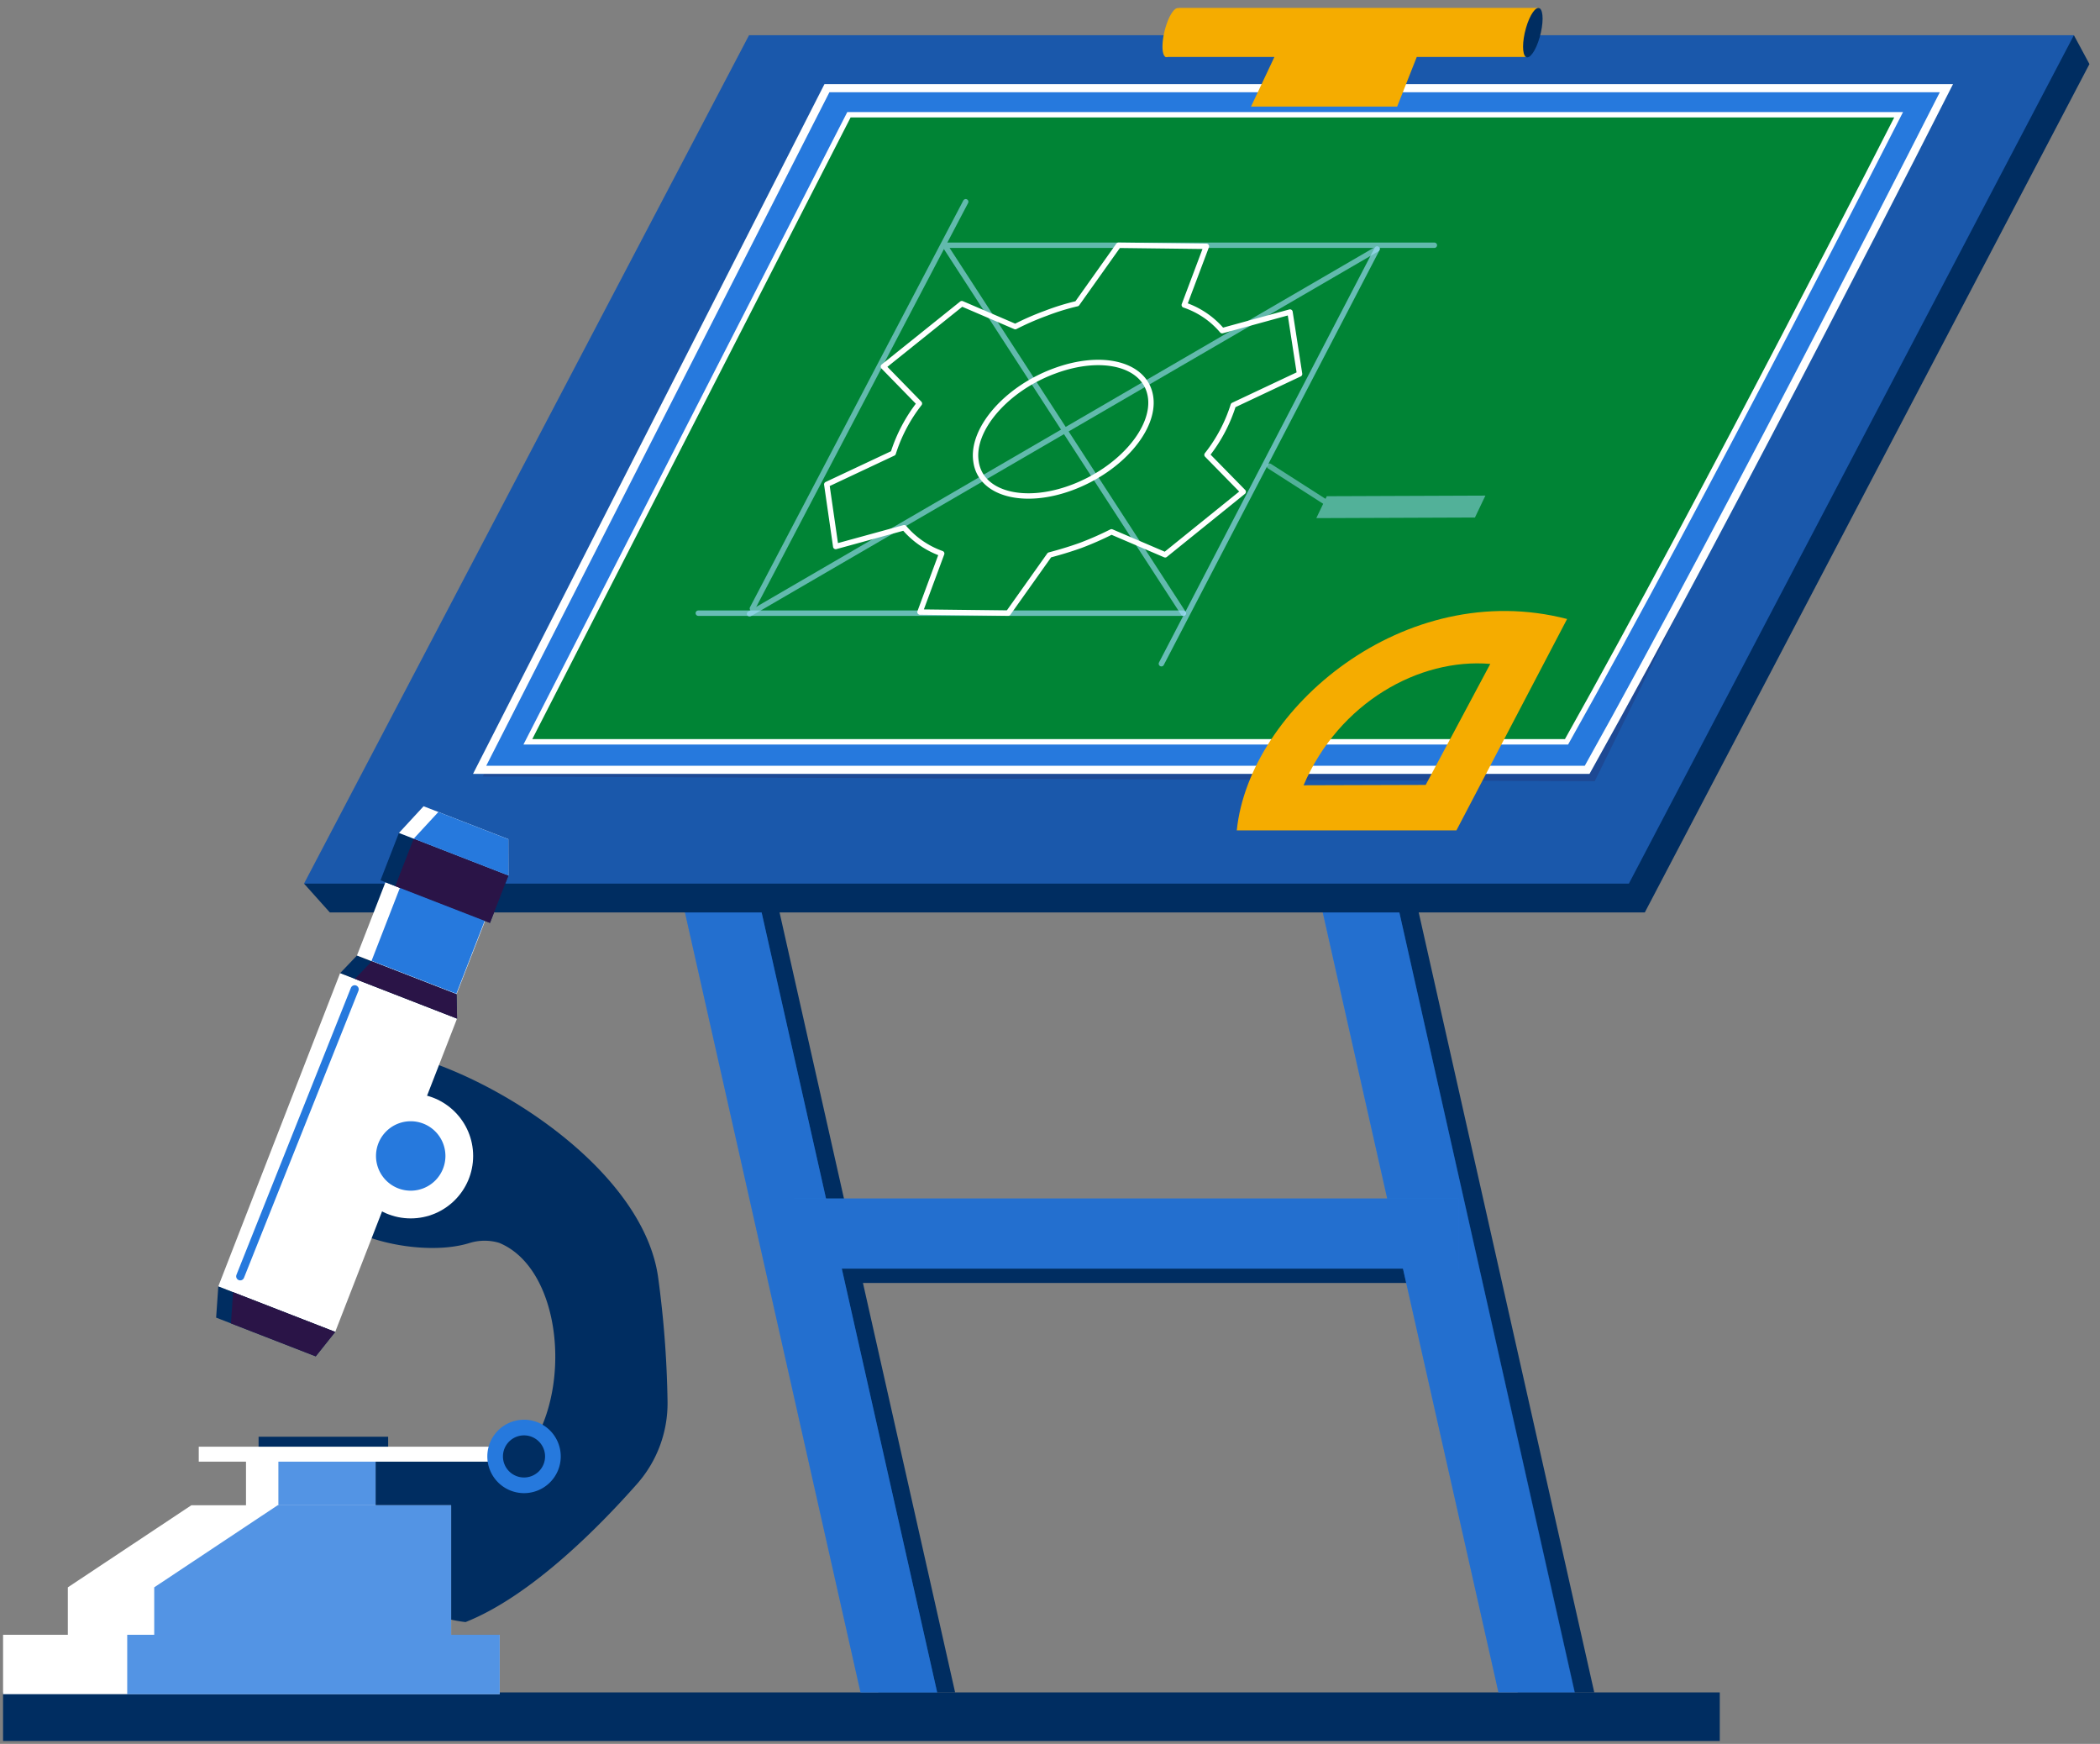 <svg xmlns="http://www.w3.org/2000/svg" viewBox="0 0 389 323"><rect x="0" y="0" width="389" height="323" fill="#808080" stroke="none"/><g id="colored_illustrations" data-name="colored illustrations"><rect id="Rectangle_7314" data-name="Rectangle 7314" x="0.567" y="313.467" width="318" height="9" fill="#002d61"/><g id="Group_16895" data-name="Group 16895"><rect id="Rectangle_7016" data-name="Rectangle 7016" x="147.044" y="224.644" width="123.15" height="12.987" fill="#002d61"/><path id="Path_52552" data-name="Path 52552" d="M176.923,313.467h-14.2L129.358,165.24h14.2Z" fill="#002d61"/><g id="Group_16869" data-name="Group 16869"><path id="Path_52553" data-name="Path 52553" d="M173.6,313.467H159.4L126.034,165.24h14.2Z" fill="#2679dd"/><path id="Path_52554" data-name="Path 52554" d="M173.6,313.467H159.4L126.034,165.24h14.2Z" fill="#1f60b9" opacity="0.39" style="isolation:isolate"/></g><path id="Path_52555" data-name="Path 52555" d="M295.319,313.467h-14.18l-33.313-148h14.18Z" fill="#002d61"/><g id="Group_16870" data-name="Group 16870"><path id="Path_52556" data-name="Path 52556" d="M291.681,313.453H277.567L244.216,165.467h14.2Z" fill="#2679dd"/><path id="Path_52557" data-name="Path 52557" d="M291.745,313.467H277.567l-33.315-148h14.18Z" fill="#1f60b9" opacity="0.39" style="isolation:isolate"/></g><g id="Group_16871" data-name="Group 16871"><rect id="Rectangle_7017" data-name="Rectangle 7017" x="147.044" y="221.988" width="123.15" height="12.987" fill="#2679dd"/><rect id="Rectangle_7018" data-name="Rectangle 7018" x="147.044" y="221.988" width="123.15" height="12.987" fill="#1f60b9" opacity="0.39" style="isolation:isolate"/></g><g id="Group_16879" data-name="Group 16879"><g id="Group_16878" data-name="Group 16878"><g id="Group_16872" data-name="Group 16872"><path id="Path_52558" data-name="Path 52558" d="M304.68,169.005H61.1l-4.784-5.342L384.162,6.52l2.882,5.345Z" fill="#002d61"/></g><g id="Group_16873" data-name="Group 16873"><path id="Path_52559" data-name="Path 52559" d="M301.723,163.665H56.315L138.754,6.52H384.162Z" fill="#1f60b9"/><path id="Path_52560" data-name="Path 52560" d="M301.723,163.665H56.315L138.754,6.52H384.162Z" fill="#002d61" opacity="0.15" style="isolation:isolate"/></g><g id="Group_16877" data-name="Group 16877"><g id="Group_16876" data-name="Group 16876"><path id="Path_52561" data-name="Path 52561" d="M295.4,144.706,89.434,143.82,154.222,16.728c52.8,3.949,117.842,1.4,204.344-.4Z" fill="#2a1447" opacity="0.22" style="isolation:isolate"/><g id="Group_16874" data-name="Group 16874"><path id="Path_52562" data-name="Path 52562" d="M294,142.59H88.844L153.18,16.333H360.552S321.724,93,294,142.59Z" fill="#2679dd" stroke="#fff" stroke-miterlimit="10" stroke-width="1.5"/></g><g id="Group_16875" data-name="Group 16875"><path id="Path_52563" data-name="Path 52563" d="M290.18,137.4H97.78L157.257,21.255H351.7S315.808,91.783,290.18,137.4Z" fill="#008435" stroke="#fff" stroke-miterlimit="10"/></g></g></g><line id="Line_2089" data-name="Line 2089" x1="304.299" y1="168.297" x2="302.227" y2="164.152" fill="none"/></g></g><g id="Group_16881" data-name="Group 16881"><path id="Path_52564" data-name="Path 52564" d="M218.329,1.467l-.015.055c-.707-.247-1.768,1.318-2.442,3.671-.7,2.443-.712,4.791-.04,5.308l-.015.053h.124a.487.487,0,0,0,.375,0h19.751l-4.33,9.183h27.072l3.628-9.183h20.23l2.5-9.087Z" fill="#f5ac00"/><g id="Group_16880" data-name="Group 16880"><path id="Path_52565" data-name="Path 52565" d="M282.667,5.2c-.711,2.482-.718,4.875-.016,5.345S284.5,9.38,285.21,6.9s.718-4.875.016-5.345S283.374,2.716,282.667,5.2Z" fill="#002d61"/></g></g><g id="Group_16883" data-name="Group 16883"><g id="Group_16882" data-name="Group 16882"><path id="Path_52566" data-name="Path 52566" d="M229.1,153.8h40.686l20.5-39.149C260.192,106.854,231.4,131.236,229.1,153.8Zm34.992-8.417-22.62.068c6.543-15.319,21.417-23.6,34.582-22.481Z" fill="#f5ac00"/></g></g><g id="Group_16890" data-name="Group 16890"><g id="Group_16889" data-name="Group 16889"><path id="Path_52567" data-name="Path 52567" d="M121.933,236.751c-2.376-17.879-24.778-33.866-41.78-39.885H78.217L66.425,229.182h1.947c5.414,1.92,13.207,2.757,18.685,1.026a9.406,9.406,0,0,1,5.406-.006c10.979,4.517,13.443,24.888,6.532,36.738-1.913,3.281-32.911,3.243-32.911,3.243L69.013,294.3c9.472,5.442,17.226,6.142,17.226,6.142,12.144-4.812,24.829-17.727,31.815-25.646a22.563,22.563,0,0,0,5.6-15.188A190.275,190.275,0,0,0,121.933,236.751Z" fill="#002d61"/><rect id="Rectangle_7019" data-name="Rectangle 7019" x="31.414" y="201.852" width="62.269" height="23.238" transform="translate(-159.078 194.388) rotate(-68.748)" fill="#fff"/><path id="Path_52568" data-name="Path 52568" d="M84.667,188.665l-21.658-8.423,3.118-3.266,18.448,7.175Z" fill="#002d61"/><rect id="Rectangle_7020" data-name="Rectangle 7020" x="70.708" y="163.884" width="14.552" height="19.794" transform="translate(-112.246 183.471) rotate(-68.748)" fill="#fff"/><rect id="Rectangle_7021" data-name="Rectangle 7021" x="77.619" y="151.73" width="9.419" height="21.762" transform="translate(-99.066 180.399) rotate(-68.748)" fill="#002d61"/><path id="Path_52569" data-name="Path 52569" d="M94.177,162.166,73.9,154.278l4.562-4.943,15.7,6.1Z" fill="#fff"/><path id="Path_52570" data-name="Path 52570" d="M62.092,246.7l-3.608,4.527-18.448-7.175.4-5.775Z" fill="#002d61"/><path id="Path_52571" data-name="Path 52571" d="M84.667,188.665l-18.918-7.357,3.118-3.266,15.708,6.109Z" fill="#2a1447"/><rect id="Rectangle_7022" data-name="Rectangle 7022" x="72.078" y="165.887" width="14.552" height="16.855" transform="matrix(0.362, -0.932, 0.932, 0.362, -111.87, 185.089)" fill="#2679dd"/><rect id="Rectangle_7023" data-name="Rectangle 7023" x="78.988" y="153.733" width="9.419" height="18.822" transform="translate(-98.69 182.015) rotate(-68.748)" fill="#2a1447"/><path id="Path_52572" data-name="Path 52572" d="M94.177,162.166l-17.542-6.823L81.2,150.4l12.957,5.039Z" fill="#2679dd"/><path id="Path_52573" data-name="Path 52573" d="M62.092,246.7l-3.608,4.527-15.708-6.109.4-5.775Z" fill="#2a1447"/><circle id="Ellipse_1690" data-name="Ellipse 1690" cx="76.081" cy="214.11" r="11.563" fill="#fff"/><path id="Path_52574" data-name="Path 52574" d="M82.51,214.11a6.43,6.43,0,1,1-6.43-6.431,6.43,6.43,0,0,1,6.43,6.431Z" fill="#2679dd"/><path id="Path_52575" data-name="Path 52575" d="M47.9,266.114v2.77H71.9v-2.77" fill="#002d61"/><rect id="Rectangle_7024" data-name="Rectangle 7024" x="45.567" y="269.797" width="24" height="10" fill="#fff"/><g id="Group_16884" data-name="Group 16884"><rect id="Rectangle_7025" data-name="Rectangle 7025" x="51.567" y="269.797" width="18" height="10" fill="#2679dd" opacity="0.79" style="isolation:isolate"/></g><rect id="Rectangle_7026" data-name="Rectangle 7026" x="36.816" y="267.96" width="63.708" height="2.77" fill="#fff"/><g id="Group_16887" data-name="Group 16887"><path id="Path_52576" data-name="Path 52576" d="M12.567,307.8V294.01L35.455,278.8H83.567v29Z" fill="#fff"/><g id="Group_16885" data-name="Group 16885"><path id="Path_52577" data-name="Path 52577" d="M28.567,307.8V294.01L51.439,278.8H83.567v29Z" fill="#2679dd" opacity="0.79" style="isolation:isolate"/></g><rect id="Rectangle_7027" data-name="Rectangle 7027" x="0.567" y="302.797" width="92" height="11" fill="#fff"/><g id="Group_16886" data-name="Group 16886"><rect id="Rectangle_7028" data-name="Rectangle 7028" x="23.567" y="302.797" width="69" height="11" fill="#2679dd" opacity="0.79" style="isolation:isolate"/></g></g><g id="Group_16888" data-name="Group 16888"><path id="Path_52578" data-name="Path 52578" d="M90.272,269.761a6.8,6.8,0,1,0,6.8-6.8h0A6.8,6.8,0,0,0,90.272,269.761Z" fill="#2679dd"/><path id="Path_52579" data-name="Path 52579" d="M93.167,269.761a3.9,3.9,0,1,0,3.9-3.9,3.9,3.9,0,0,0-3.9,3.9Z" fill="#002d61"/></g><line id="Line_2090" data-name="Line 2090" x1="65.701" y1="183.235" x2="44.497" y2="236.403" stroke-width="1.5" stroke="#2679dd" stroke-linecap="round" stroke-linejoin="round" fill="none"/></g></g><g id="Group_16894" data-name="Group 16894"><g id="Group_16892" data-name="Group 16892"><line id="Line_2091" data-name="Line 2091" x1="219.197" y1="113.573" x2="129.351" y2="113.573" fill="none" stroke="#a3ddfe" stroke-linecap="round" stroke-linejoin="round" opacity="0.64" style="isolation:isolate"/><line id="Line_2092" data-name="Line 2092" x1="255.098" y1="46.105" x2="215.134" y2="122.936" fill="none" stroke="#a3ddfe" stroke-linecap="round" stroke-linejoin="round" opacity="0.64" style="isolation:isolate"/><g id="Group_16891" data-name="Group 16891" opacity="0.6"><line id="Line_2093" data-name="Line 2093" x1="265.699" y1="45.424" x2="174.983" y2="45.424" fill="none" stroke="#a3ddfe" stroke-linecap="round" stroke-linejoin="round"/><line id="Line_2094" data-name="Line 2094" x1="139.369" y1="112.705" x2="178.887" y2="37.367" fill="none" stroke="#a3ddfe" stroke-linecap="round" stroke-linejoin="round"/><line id="Line_2095" data-name="Line 2095" x1="174.983" y1="45.424" x2="219.197" y2="113.573" fill="none" stroke="#a3ddfe" stroke-linecap="round" stroke-linejoin="round"/><line id="Line_2096" data-name="Line 2096" x1="255.099" y1="46.105" x2="138.846" y2="113.703" fill="none" stroke="#a3ddfe" stroke-linecap="round" stroke-linejoin="round"/></g><path id="Path_52580" data-name="Path 52580" d="M170.308,74.739a29.341,29.341,0,0,0-4.85,9.2l-12.309,5.788,1.66,11.495,12.681-3.477a16.273,16.273,0,0,0,6.945,4.785l-4.015,10.836,16.339.2L194.4,102.8c1.878-.5,3.833-1.082,5.779-1.779a58.738,58.738,0,0,0,5.714-2.512l9.94,4.254L230.29,91.088l-6.706-6.843a28.694,28.694,0,0,0,4.864-9.19l12.28-5.788L238.956,57.8,226.39,61.246a15.761,15.761,0,0,0-7.014-4.756l4.091-10.864-16.278-.2-7.683,10.819a43.507,43.507,0,0,0-5.769,1.78,50.552,50.552,0,0,0-5.67,2.472l-9.9-4.254L163.635,67.9Zm25.008-6.021c8.972-3.337,16.915-1.22,17.809,4.776.89,5.927-5.627,13.486-14.606,16.823-8.876,3.3-16.885,1.167-17.721-4.813C179.861,79.561,186.39,72,195.316,68.718Z" fill="none" stroke="#fff" stroke-linecap="round" stroke-linejoin="round"/></g><g id="Group_16893" data-name="Group 16893" opacity="0.5"><path id="Path_52581" data-name="Path 52581" d="M243.832,95.969l29.383-.113,1.938-4.059-29.382.113Z" fill="#a3ddfe"/><line id="Line_2097" data-name="Line 2097" x1="245.779" y1="93.148" x2="235.159" y2="86.344" fill="none" stroke="#a3ddfe" stroke-linecap="round" stroke-linejoin="round"/></g></g></g></g></svg>